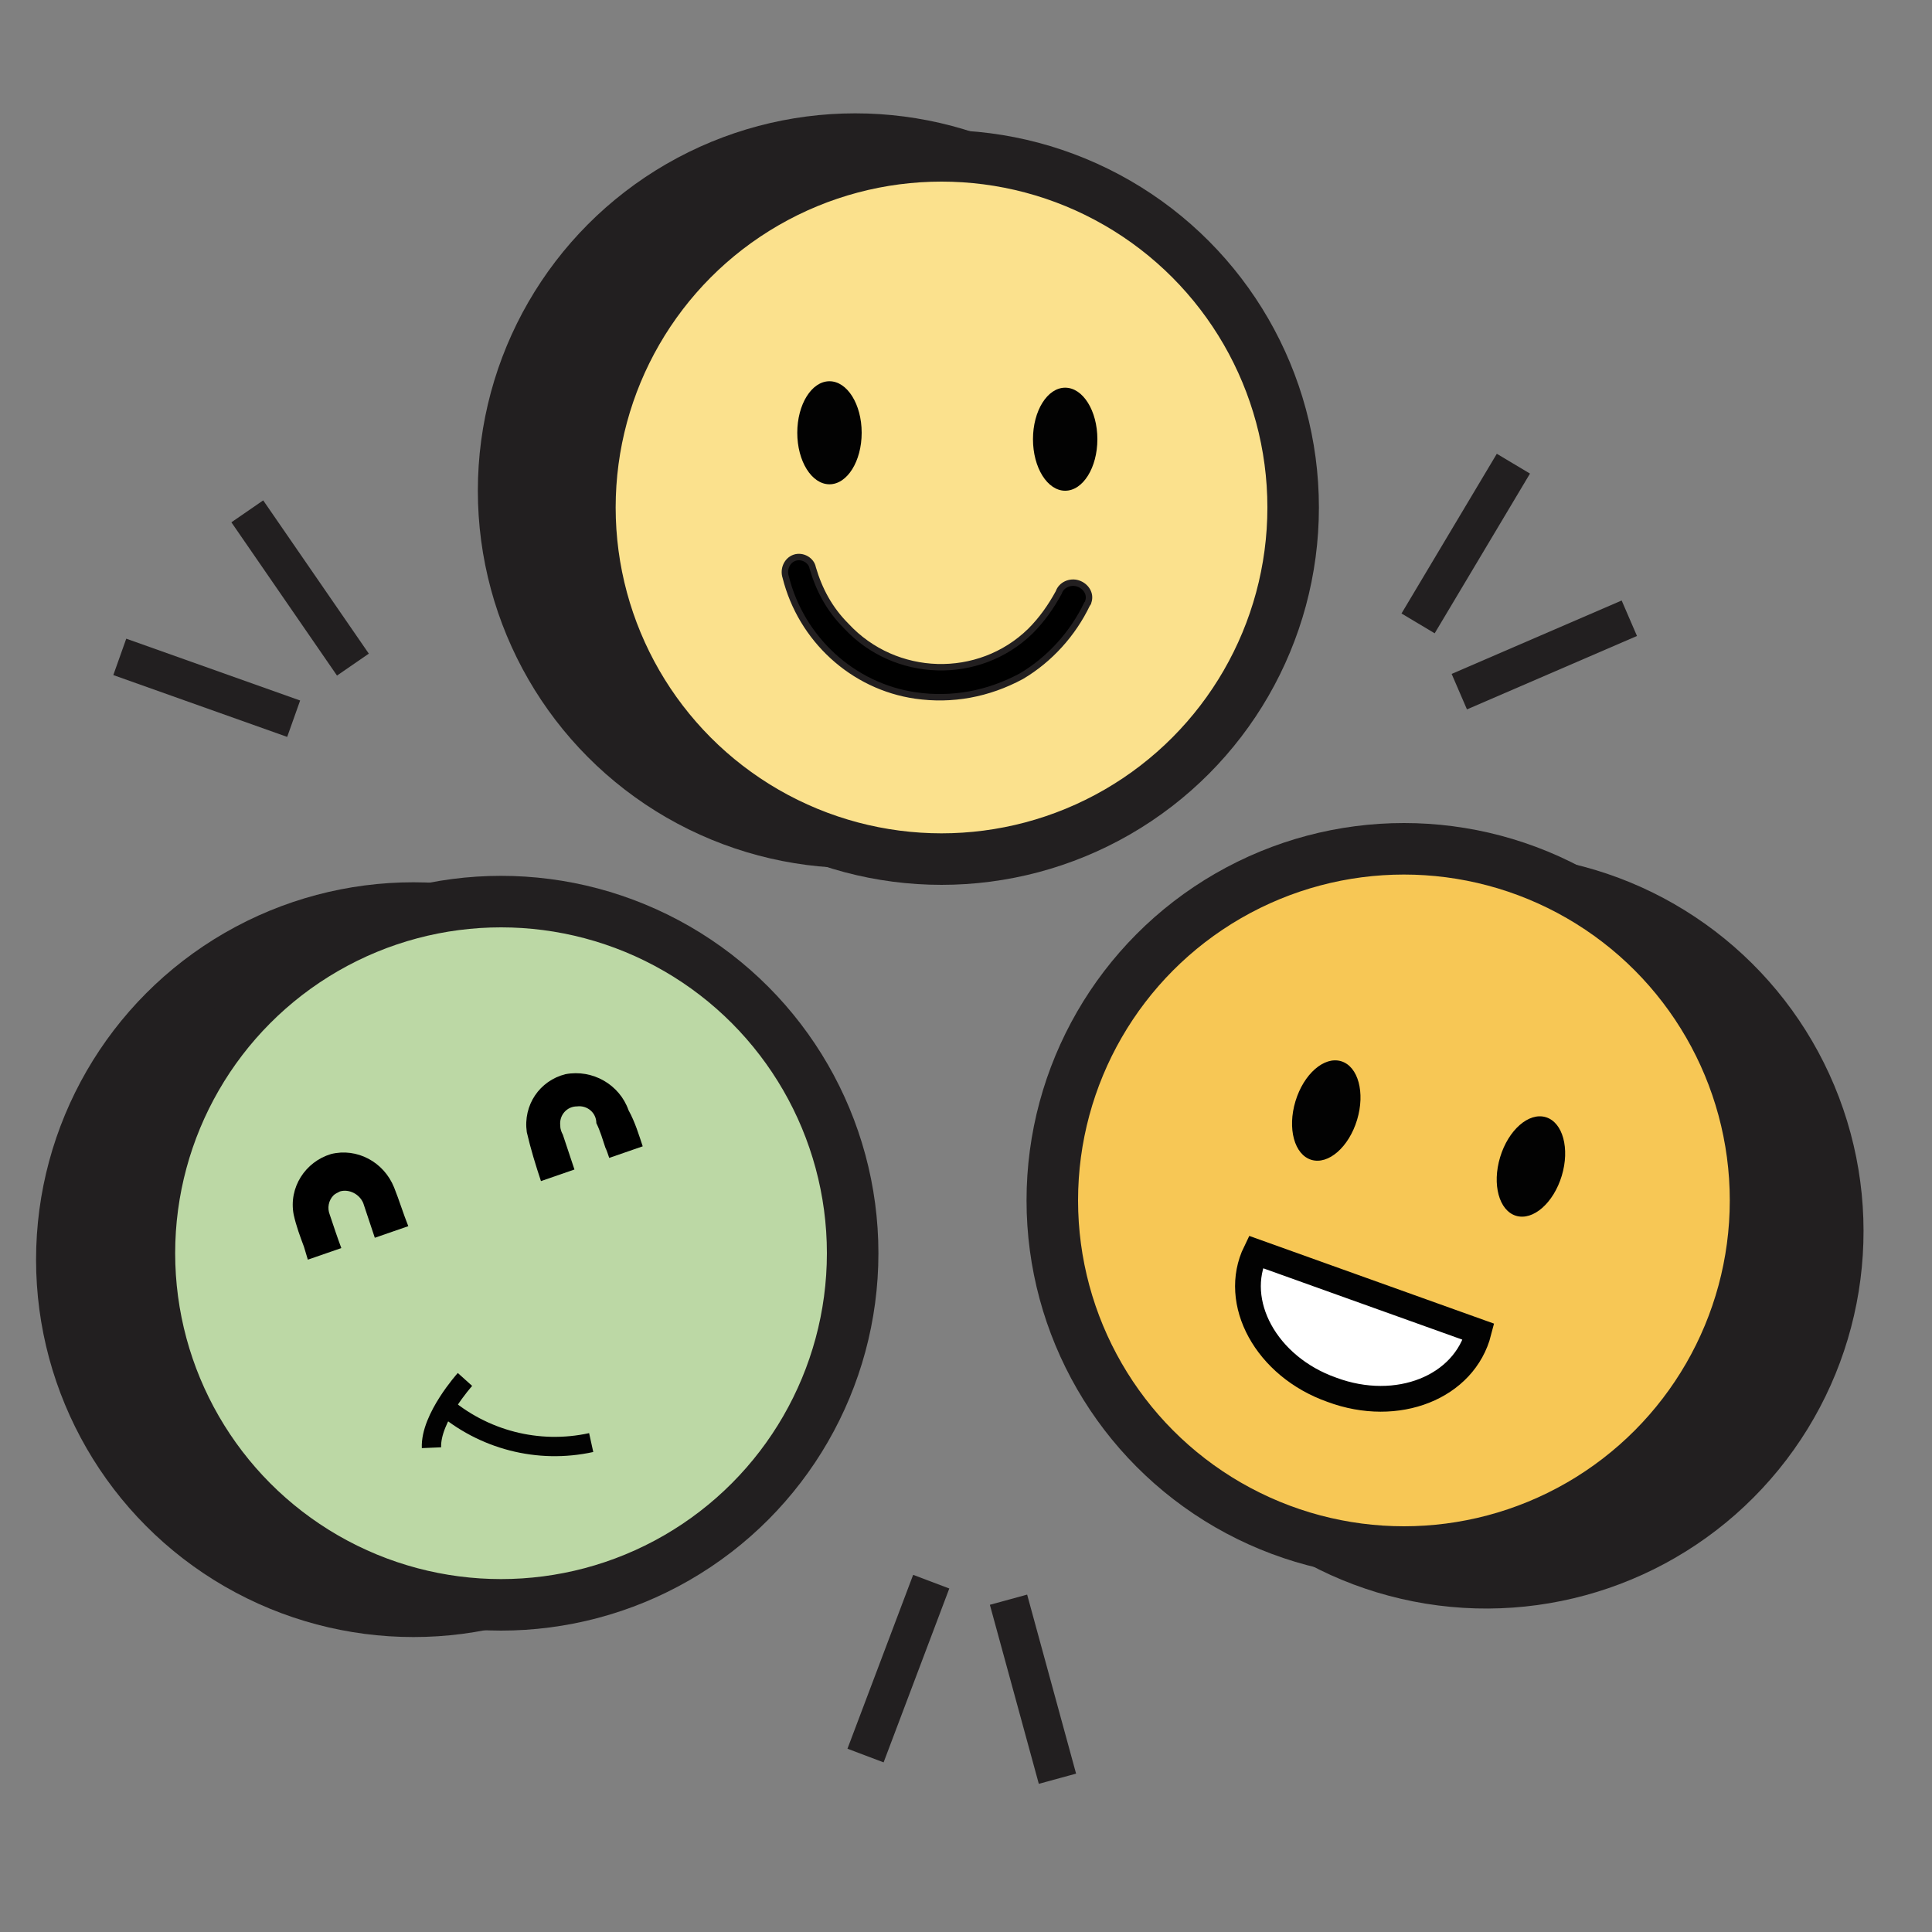 <?xml version="1.0" encoding="utf-8"?>
<!-- Generator: Adobe Illustrator 28.2.0, SVG Export Plug-In . SVG Version: 6.00 Build 0)  -->
<svg version="1.1" id="Layer_1" xmlns="http://www.w3.org/2000/svg" xmlns:xlink="http://www.w3.org/1999/xlink" x="0px" y="0px"
	 viewBox="0 0 150 150" style="enable-background:new 0 0 150 150;" xml:space="preserve">
<rect x="0" y="0" width="150" height="150" fill="#808080" stroke="none"/>
<style type="text/css">
	.st0{fill:#221F20;stroke:#221F20;stroke-width:4;stroke-miterlimit:10;}
	.st1{fill:#FBE18D;stroke:#221F20;stroke-width:4;stroke-miterlimit:10;}
	.st2{fill:#BCD8A5;stroke:#221F20;stroke-width:4;stroke-miterlimit:10;}
	.st3{fill:#F7C755;stroke:#221F20;stroke-width:4;stroke-miterlimit:10;}
	.st4{fill:#020202;}
	.st5{stroke:#221F20;stroke-width:0.5;stroke-miterlimit:10;}
	.st6{fill:#FFFFFF;stroke:#020202;stroke-width:2;stroke-miterlimit:10;}
	.st7{fill:none;stroke:#221F20;stroke-width:3;stroke-miterlimit:10;}
	.st8{fill:none;stroke:#020202;stroke-width:1.5;stroke-miterlimit:10;}
</style>
<circle class="st0" cx="66.4" cy="38.1" r="27.3"/>
<circle class="st1" cx="73.1" cy="39.4" r="27.3"/>
<circle class="st0" cx="32.1" cy="97.8" r="27.3"/>
<circle class="st2" cx="38.9" cy="97.3" r="27.3"/>
<ellipse transform="matrix(0.16 -0.987 0.987 0.16 2.567 194.194)" class="st0" cx="115.4" cy="95.6" rx="27.3" ry="27.3"/>
<circle class="st3" cx="109" cy="93.2" r="27.3"/>
<ellipse class="st4" cx="64.4" cy="33.6" rx="2.5" ry="4"/>
<ellipse class="st4" cx="82.7" cy="34.1" rx="2.5" ry="4"/>
<ellipse transform="matrix(0.289 -0.957 0.957 0.289 -9.289 159.881)" class="st4" cx="103" cy="86.2" rx="4" ry="2.5"/>
<ellipse transform="matrix(0.289 -0.957 0.957 0.289 -2.109 178.199)" class="st4" cx="118.9" cy="90.5" rx="4" ry="2.5"/>
<path class="st5" d="M71.1,54c-4.9-0.7-8.9-4.4-10.1-9.2c-0.2-0.6,0.1-1.3,0.7-1.5c0,0,0,0,0,0c0.6-0.2,1.3,0.2,1.4,0.8c0,0,0,0,0,0
	c0.5,1.7,1.3,3.2,2.6,4.5c3.8,4.1,10.3,4.3,14.3,0.4c0.9-0.9,1.6-1.9,2.2-3c0.2-0.6,0.9-0.9,1.5-0.7c0.6,0.2,1,0.8,0.8,1.4
	c0,0.1-0.1,0.2-0.1,0.2c-1.1,2.3-2.9,4.3-5.1,5.6C76.7,53.9,73.9,54.4,71.1,54z"/>
<path class="st6" d="M114.8,103.4c-1.1,4.3-6.3,6.4-11.4,4.5c-5.1-1.8-7.8-6.8-5.9-10.7L114.8,103.4z"/>
<path d="M31.7,95.2l-2.6,0.9c-0.3-0.9-0.6-1.8-0.9-2.7c-0.3-0.7-1.1-1.1-1.8-0.9c-0.2,0.1-0.4,0.2-0.5,0.3c-0.4,0.4-0.5,1-0.3,1.5
	c0.3,0.9,0.6,1.8,0.9,2.6l-2.6,0.9c-0.1-0.3-0.2-0.7-0.3-1c-0.3-0.8-0.6-1.6-0.8-2.5c-0.4-2.1,0.9-4.1,2.9-4.7
	c2-0.5,4.1,0.6,4.9,2.6C31,93.2,31.3,94.2,31.7,95.2z"/>
<path d="M49.9,89l-2.6,0.9c-0.1-0.3-0.2-0.6-0.3-0.8c-0.2-0.6-0.4-1.3-0.7-1.9c0-0.8-0.7-1.4-1.5-1.3c-0.8,0-1.4,0.7-1.3,1.5
	c0,0.3,0.1,0.5,0.2,0.7c0.3,0.9,0.6,1.8,0.9,2.7l-2.6,0.9c-0.4-1.2-0.8-2.5-1.1-3.8c-0.3-2.1,1-4,3-4.5c2.1-0.4,4.2,0.8,4.9,2.8
	C49.3,87.1,49.6,88.1,49.9,89z"/>
<line class="st7" x1="19.2" y1="39.7" x2="27.4" y2="51.6"/>
<line class="st7" x1="9.3" y1="51" x2="22.8" y2="55.8"/>
<line class="st7" x1="126.5" y1="48" x2="113.3" y2="53.7"/>
<line class="st7" x1="117.5" y1="36" x2="110.1" y2="48.4"/>
<line class="st7" x1="67.2" y1="136.3" x2="72.3" y2="122.8"/>
<line class="st7" x1="82.1" y1="138.1" x2="78.3" y2="124.2"/>
<path class="st8" d="M34.3,109c3.2,2.8,7.5,3.9,11.6,3"/>
<path class="st8" d="M36.1,107.1c0,0-2.7,3-2.6,5.3"/>
</svg>
